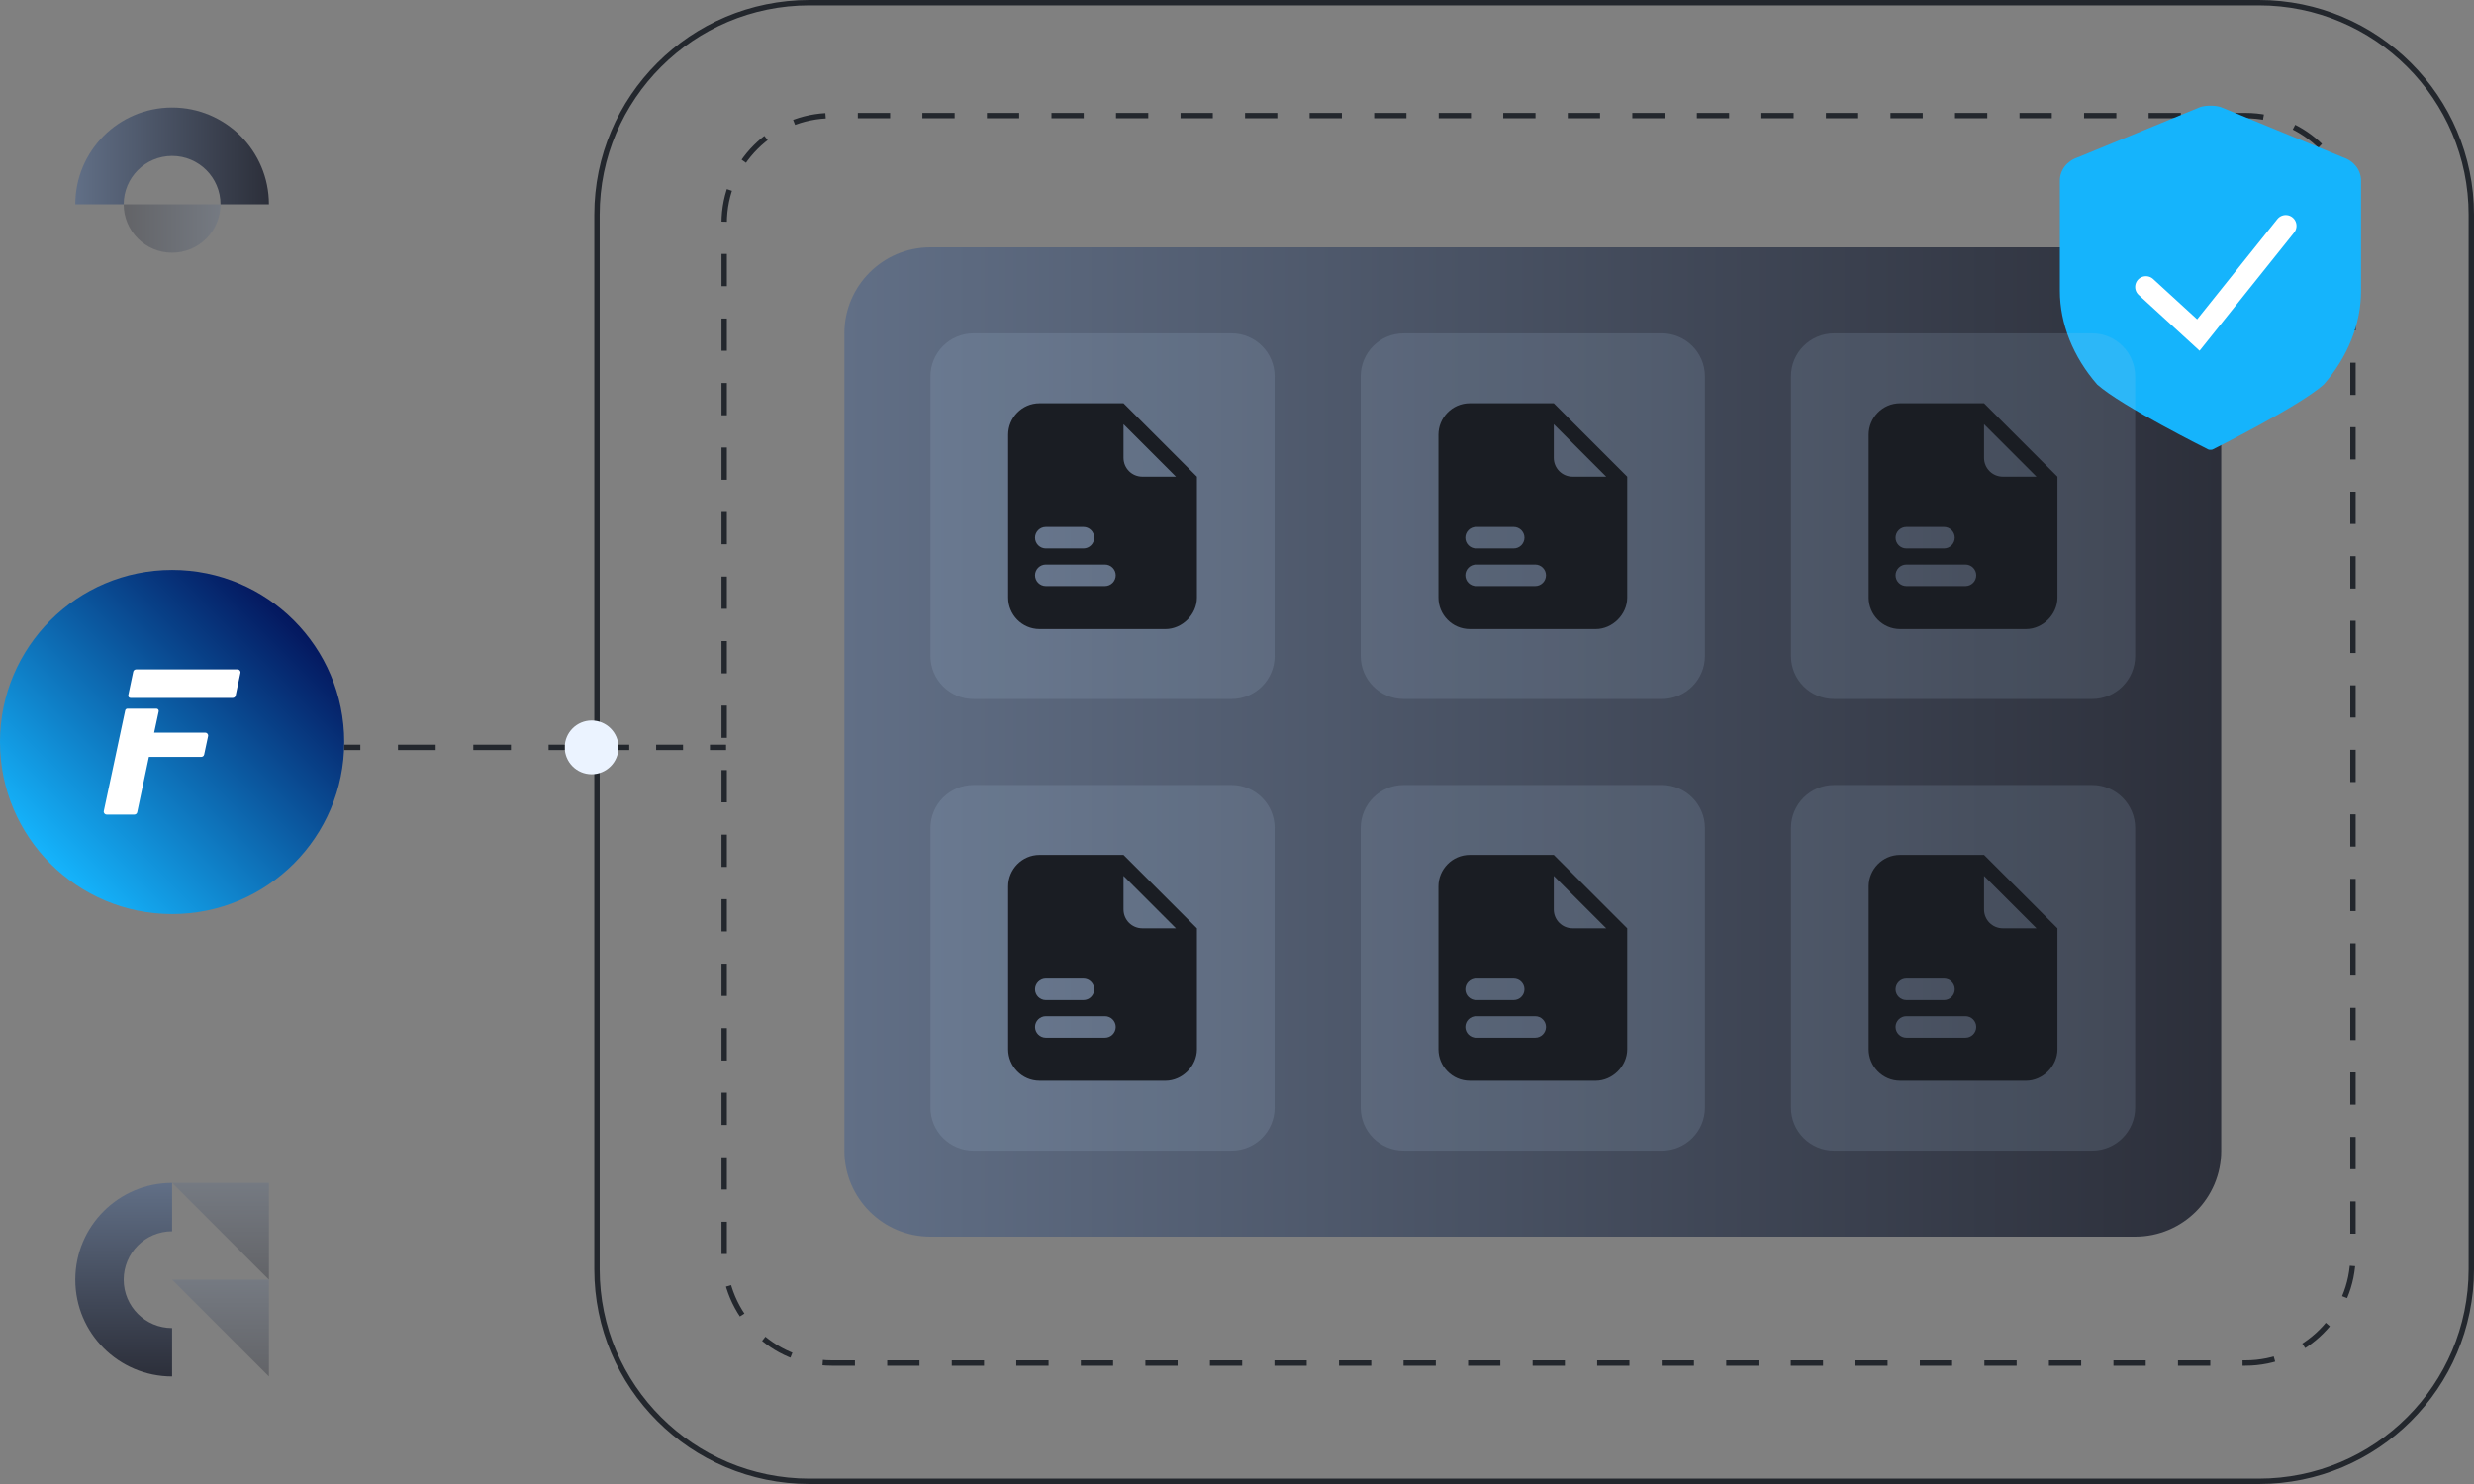 <?xml version="1.0" encoding="UTF-8"?>
<svg id="backup_spaces_2" xmlns="http://www.w3.org/2000/svg" xmlns:xlink="http://www.w3.org/1999/xlink" version="1.1" viewBox="0 0 460 276">
  <rect x="0" y="0" width="460" height="276" fill="#808080" stroke="none"/>
  <!-- Generator: Adobe Illustrator 29.1.0, SVG Export Plug-In . SVG Version: 2.1.0 Build 142)  -->
  <defs>
    <style>
      .st0 {
        stroke-dasharray: 5 5;
      }

      .st0, .st1, .st2, .st3 {
        stroke: #23272d;
      }

      .st0, .st1, .st2, .st3, .st4 {
        fill: none;
        stroke-miterlimit: 10;
      }

      .st5 {
        fill: url(#linear-gradient2);
      }

      .st6 {
        fill: url(#linear-gradient1);
      }

      .st7 {
        fill: url(#linear-gradient4);
      }

      .st8 {
        fill: #1a1d23;
      }

      .st9 {
        fill: url(#linear-gradient);
      }

      .st2 {
        stroke-dasharray: 6 6;
      }

      .st3 {
        stroke-dasharray: 7 7;
      }

      .st10 {
        fill: #fff;
      }

      .st4 {
        stroke: #fff;
        stroke-linecap: round;
        stroke-width: 4px;
      }

      .st11 {
        fill: #23272d;
      }

      .st12 {
        fill: #15b4fc;
      }

      .st13 {
        fill: #b0c9e2;
        opacity: .15;
      }

      .st13, .st14, .st15, .st16 {
        isolation: isolate;
      }

      .st14 {
        fill: url(#linear-gradient5);
      }

      .st14, .st15, .st16 {
        opacity: .35;
      }

      .st15 {
        fill: url(#linear-gradient3);
      }

      .st16 {
        fill: url(#linear-gradient6);
      }

      .st17 {
        fill: #ebf3ff;
      }
    </style>
    <linearGradient id="linear-gradient" x1="157" y1="140" x2="413" y2="140" gradientTransform="translate(0 278) scale(1 -1)" gradientUnits="userSpaceOnUse">
      <stop offset="0" stop-color="#616f86"/>
      <stop offset="1" stop-color="#2c2f3a"/>
    </linearGradient>
    <linearGradient id="linear-gradient1" x1="9.373" y1="117.373" x2="54.627" y2="162.627" gradientTransform="translate(0 278) scale(1 -1)" gradientUnits="userSpaceOnUse">
      <stop offset="0" stop-color="#15b4fc"/>
      <stop offset="1" stop-color="#04175e"/>
    </linearGradient>
    <linearGradient id="linear-gradient2" x1="14" y1="249" x2="50" y2="249" xlink:href="#linear-gradient"/>
    <linearGradient id="linear-gradient3" x1="41" y1="235.5" x2="23" y2="235.5" xlink:href="#linear-gradient"/>
    <linearGradient id="linear-gradient4" x1="23" y1="58" x2="23" y2="22" xlink:href="#linear-gradient"/>
    <linearGradient id="linear-gradient5" x1="41" y1="58" x2="41" y2="40" xlink:href="#linear-gradient"/>
    <linearGradient id="linear-gradient6" x1="41" y1="40" x2="41" y2="22" xlink:href="#linear-gradient"/>
  </defs>
  <path class="st2" d="M417.5,21.5H154.65c-11.046,0-20,8.954-20,20v192c0,11.046,8.954,20,20,20h262.85c11.046,0,20-8.954,20-20V41.5c0-11.046-8.954-20-20-20Z"/>
  <path class="st1" d="M114,139h3"/>
  <path class="st0" d="M122,139h7.5"/>
  <path class="st1" d="M132,139h3"/>
  <path class="st9" d="M397,46h-224c-8.837,0-16,7.163-16,16v152c0,8.837,7.163,16,16,16h224c8.837,0,16-7.163,16-16V62c0-8.837-7.163-16-16-16Z"/>
  <path class="st13" d="M229,62h-48c-4.418,0-8,3.582-8,8v52c0,4.418,3.582,8,8,8h48c4.418,0,8-3.582,8-8v-52c0-4.418-3.582-8-8-8Z"/>
  <path class="st6" d="M32,170c17.673,0,32-14.327,32-32s-14.327-32-32-32S0,120.327,0,138s14.327,32,32,32Z"/>
  <path class="st10" d="M27.69,140.77l-2.18,10.3c-.05.25-.28.43-.53.43h-5.15c-.35,0-.61-.32-.53-.66l3.98-18.71c.04-.19.21-.33.41-.33h5.41c.27,0,.46.25.41.5l-.85,3.96h9.5c.35,0,.61.32.53.66l-.73,3.42c-.05.25-.28.43-.53.43h-9.74ZM23.85,129.3l.92-4.37c.05-.25.28-.43.53-.43h18.87c.35,0,.61.32.53.66l-.89,4.21c-.05.25-.28.43-.53.43h-19.03c-.26,0-.46-.24-.41-.5"/>
  <path class="st8" d="M208.9,75h-15.6c-3.32,0-5.85,2.73-5.85,5.85v30.3c0,3.12,2.53,5.85,5.85,5.85h23.4c3.12,0,5.85-2.73,5.85-5.85v-22.5l-13.65-13.65ZM194.45,98h7c1.1,0,2,.9,2,2s-.9,2-2,2h-7c-1.1,0-2-.9-2-2s.9-2,2-2ZM205.45,109h-11c-1.1,0-2-.9-2-2s.9-2,2-2h11c1.1,0,2,.9,2,2s-.9,2-2,2ZM212.41,88.65c-1.95,0-3.51-1.56-3.51-3.51v-6.24l9.75,9.75h-6.24Z"/>
  <path class="st12" d="M439,54.11c0,6.11-2.47,12.29-6.95,17.41-4.51,4.03-20.5,12-20.66,12.08-.08.04-.23.05-.39.05-.17,0-.31-.01-.39-.05-.16-.08-16.14-8.05-20.66-12.08-4.48-5.13-6.95-11.31-6.95-17.41v-20.53c0-1.92,1.29-3.63,3.3-4.3l22.87-9.4c.62-.17,1.25-.23,1.83-.22.58-.01,1.22.05,1.83.22l22.87,9.4c2.01.67,3.3,2.39,3.3,4.3v20.53Z"/>
  <path class="st4" d="M399,53.37l9.75,8.94,16.25-20.31"/>
  <path class="st13" d="M309,62h-48c-4.418,0-8,3.582-8,8v52c0,4.418,3.582,8,8,8h48c4.418,0,8-3.582,8-8v-52c0-4.418-3.582-8-8-8Z"/>
  <path class="st8" d="M288.9,75h-15.6c-3.32,0-5.85,2.73-5.85,5.85v30.3c0,3.12,2.53,5.85,5.85,5.85h23.4c3.12,0,5.85-2.73,5.85-5.85v-22.5l-13.65-13.65ZM274.45,98h7c1.1,0,2,.9,2,2s-.9,2-2,2h-7c-1.1,0-2-.9-2-2s.9-2,2-2ZM285.45,109h-11c-1.1,0-2-.9-2-2s.9-2,2-2h11c1.1,0,2,.9,2,2s-.9,2-2,2ZM292.41,88.65c-1.95,0-3.51-1.56-3.51-3.51v-6.24l9.75,9.75h-6.24Z"/>
  <path class="st13" d="M389,62h-48c-4.418,0-8,3.582-8,8v52c0,4.418,3.582,8,8,8h48c4.418,0,8-3.582,8-8v-52c0-4.418-3.582-8-8-8Z"/>
  <path class="st8" d="M368.9,75h-15.6c-3.32,0-5.85,2.73-5.85,5.85v30.3c0,3.12,2.53,5.85,5.85,5.85h23.4c3.12,0,5.85-2.73,5.85-5.85v-22.5l-13.65-13.65ZM354.45,98h7c1.1,0,2,.9,2,2s-.9,2-2,2h-7c-1.1,0-2-.9-2-2s.9-2,2-2ZM365.45,109h-11c-1.1,0-2-.9-2-2s.9-2,2-2h11c1.1,0,2,.9,2,2s-.9,2-2,2ZM372.41,88.65c-1.95,0-3.51-1.56-3.51-3.51v-6.24l9.75,9.75h-6.24Z"/>
  <path class="st13" d="M229,146h-48c-4.418,0-8,3.582-8,8v52c0,4.418,3.582,8,8,8h48c4.418,0,8-3.582,8-8v-52c0-4.418-3.582-8-8-8Z"/>
  <path class="st8" d="M208.9,159h-15.6c-3.32,0-5.85,2.73-5.85,5.85v30.3c0,3.12,2.53,5.85,5.85,5.85h23.4c3.12,0,5.85-2.73,5.85-5.85v-22.5l-13.65-13.65ZM194.45,182h7c1.1,0,2,.9,2,2s-.9,2-2,2h-7c-1.1,0-2-.9-2-2s.9-2,2-2ZM205.45,193h-11c-1.1,0-2-.9-2-2s.9-2,2-2h11c1.1,0,2,.9,2,2s-.9,2-2,2ZM212.41,172.65c-1.95,0-3.51-1.56-3.51-3.51v-6.24l9.75,9.75h-6.24Z"/>
  <path class="st13" d="M309,146h-48c-4.418,0-8,3.582-8,8v52c0,4.418,3.582,8,8,8h48c4.418,0,8-3.582,8-8v-52c0-4.418-3.582-8-8-8Z"/>
  <path class="st8" d="M288.9,159h-15.6c-3.32,0-5.85,2.73-5.85,5.85v30.3c0,3.12,2.53,5.85,5.85,5.85h23.4c3.12,0,5.85-2.73,5.85-5.85v-22.5l-13.65-13.65ZM274.45,182h7c1.1,0,2,.9,2,2s-.9,2-2,2h-7c-1.1,0-2-.9-2-2s.9-2,2-2ZM285.45,193h-11c-1.1,0-2-.9-2-2s.9-2,2-2h11c1.1,0,2,.9,2,2s-.9,2-2,2ZM292.41,172.65c-1.95,0-3.51-1.56-3.51-3.51v-6.24l9.75,9.75h-6.24Z"/>
  <path class="st13" d="M389,146h-48c-4.418,0-8,3.582-8,8v52c0,4.418,3.582,8,8,8h48c4.418,0,8-3.582,8-8v-52c0-4.418-3.582-8-8-8Z"/>
  <path class="st8" d="M368.9,159h-15.6c-3.32,0-5.85,2.73-5.85,5.85v30.3c0,3.12,2.53,5.85,5.85,5.85h23.4c3.12,0,5.85-2.73,5.85-5.85v-22.5l-13.65-13.65ZM354.45,182h7c1.1,0,2,.9,2,2s-.9,2-2,2h-7c-1.1,0-2-.9-2-2s.9-2,2-2ZM365.45,193h-11c-1.1,0-2-.9-2-2s.9-2,2-2h11c1.1,0,2,.9,2,2s-.9,2-2,2ZM372.41,172.65c-1.95,0-3.51-1.56-3.51-3.51v-6.24l9.75,9.75h-6.24Z"/>
  <path class="st11" d="M420,1c21.5,0,39,17.46,39,38.93v196.14c0,21.47-17.5,38.93-39,38.93H150.5c-21.5,0-39-17.46-39-38.93V39.93c0-21.47,17.5-38.93,39-38.93h269.5ZM420,0H150.5c-22.09,0-40,17.88-40,39.93v196.14c0,22.05,17.91,39.93,40,39.93h269.5c22.09,0,40-17.88,40-39.93V39.93c0-22.05-17.91-39.93-40-39.93Z"/>
  <path class="st17" d="M110,144c2.761,0,5-2.239,5-5s-2.239-5-5-5-5,2.239-5,5,2.239,5,5,5Z"/>
  <path class="st1" d="M64,139h3"/>
  <path class="st3" d="M74,139h24.5"/>
  <path class="st1" d="M102,139h3"/>
  <path class="st5" d="M32,29c4.97,0,9,4.03,9,9h9c0-9.94-8.06-18-18-18s-18,8.06-18,18h9c0-4.97,4.03-9,9-9Z"/>
  <path class="st15" d="M41,38h-18c0,4.97,4.03,9,9,9s9-4.03,9-9Z"/>
  <path class="st7" d="M23,238c0-4.97,4.03-9,9-9v-9c-9.94,0-18,8.06-18,18s8.06,18,18,18v-9c-4.97,0-9-4.03-9-9Z"/>
  <path class="st14" d="M32,220h18v18l-18-18Z"/>
  <path class="st16" d="M32,238h18v18l-18-18Z"/>
</svg>